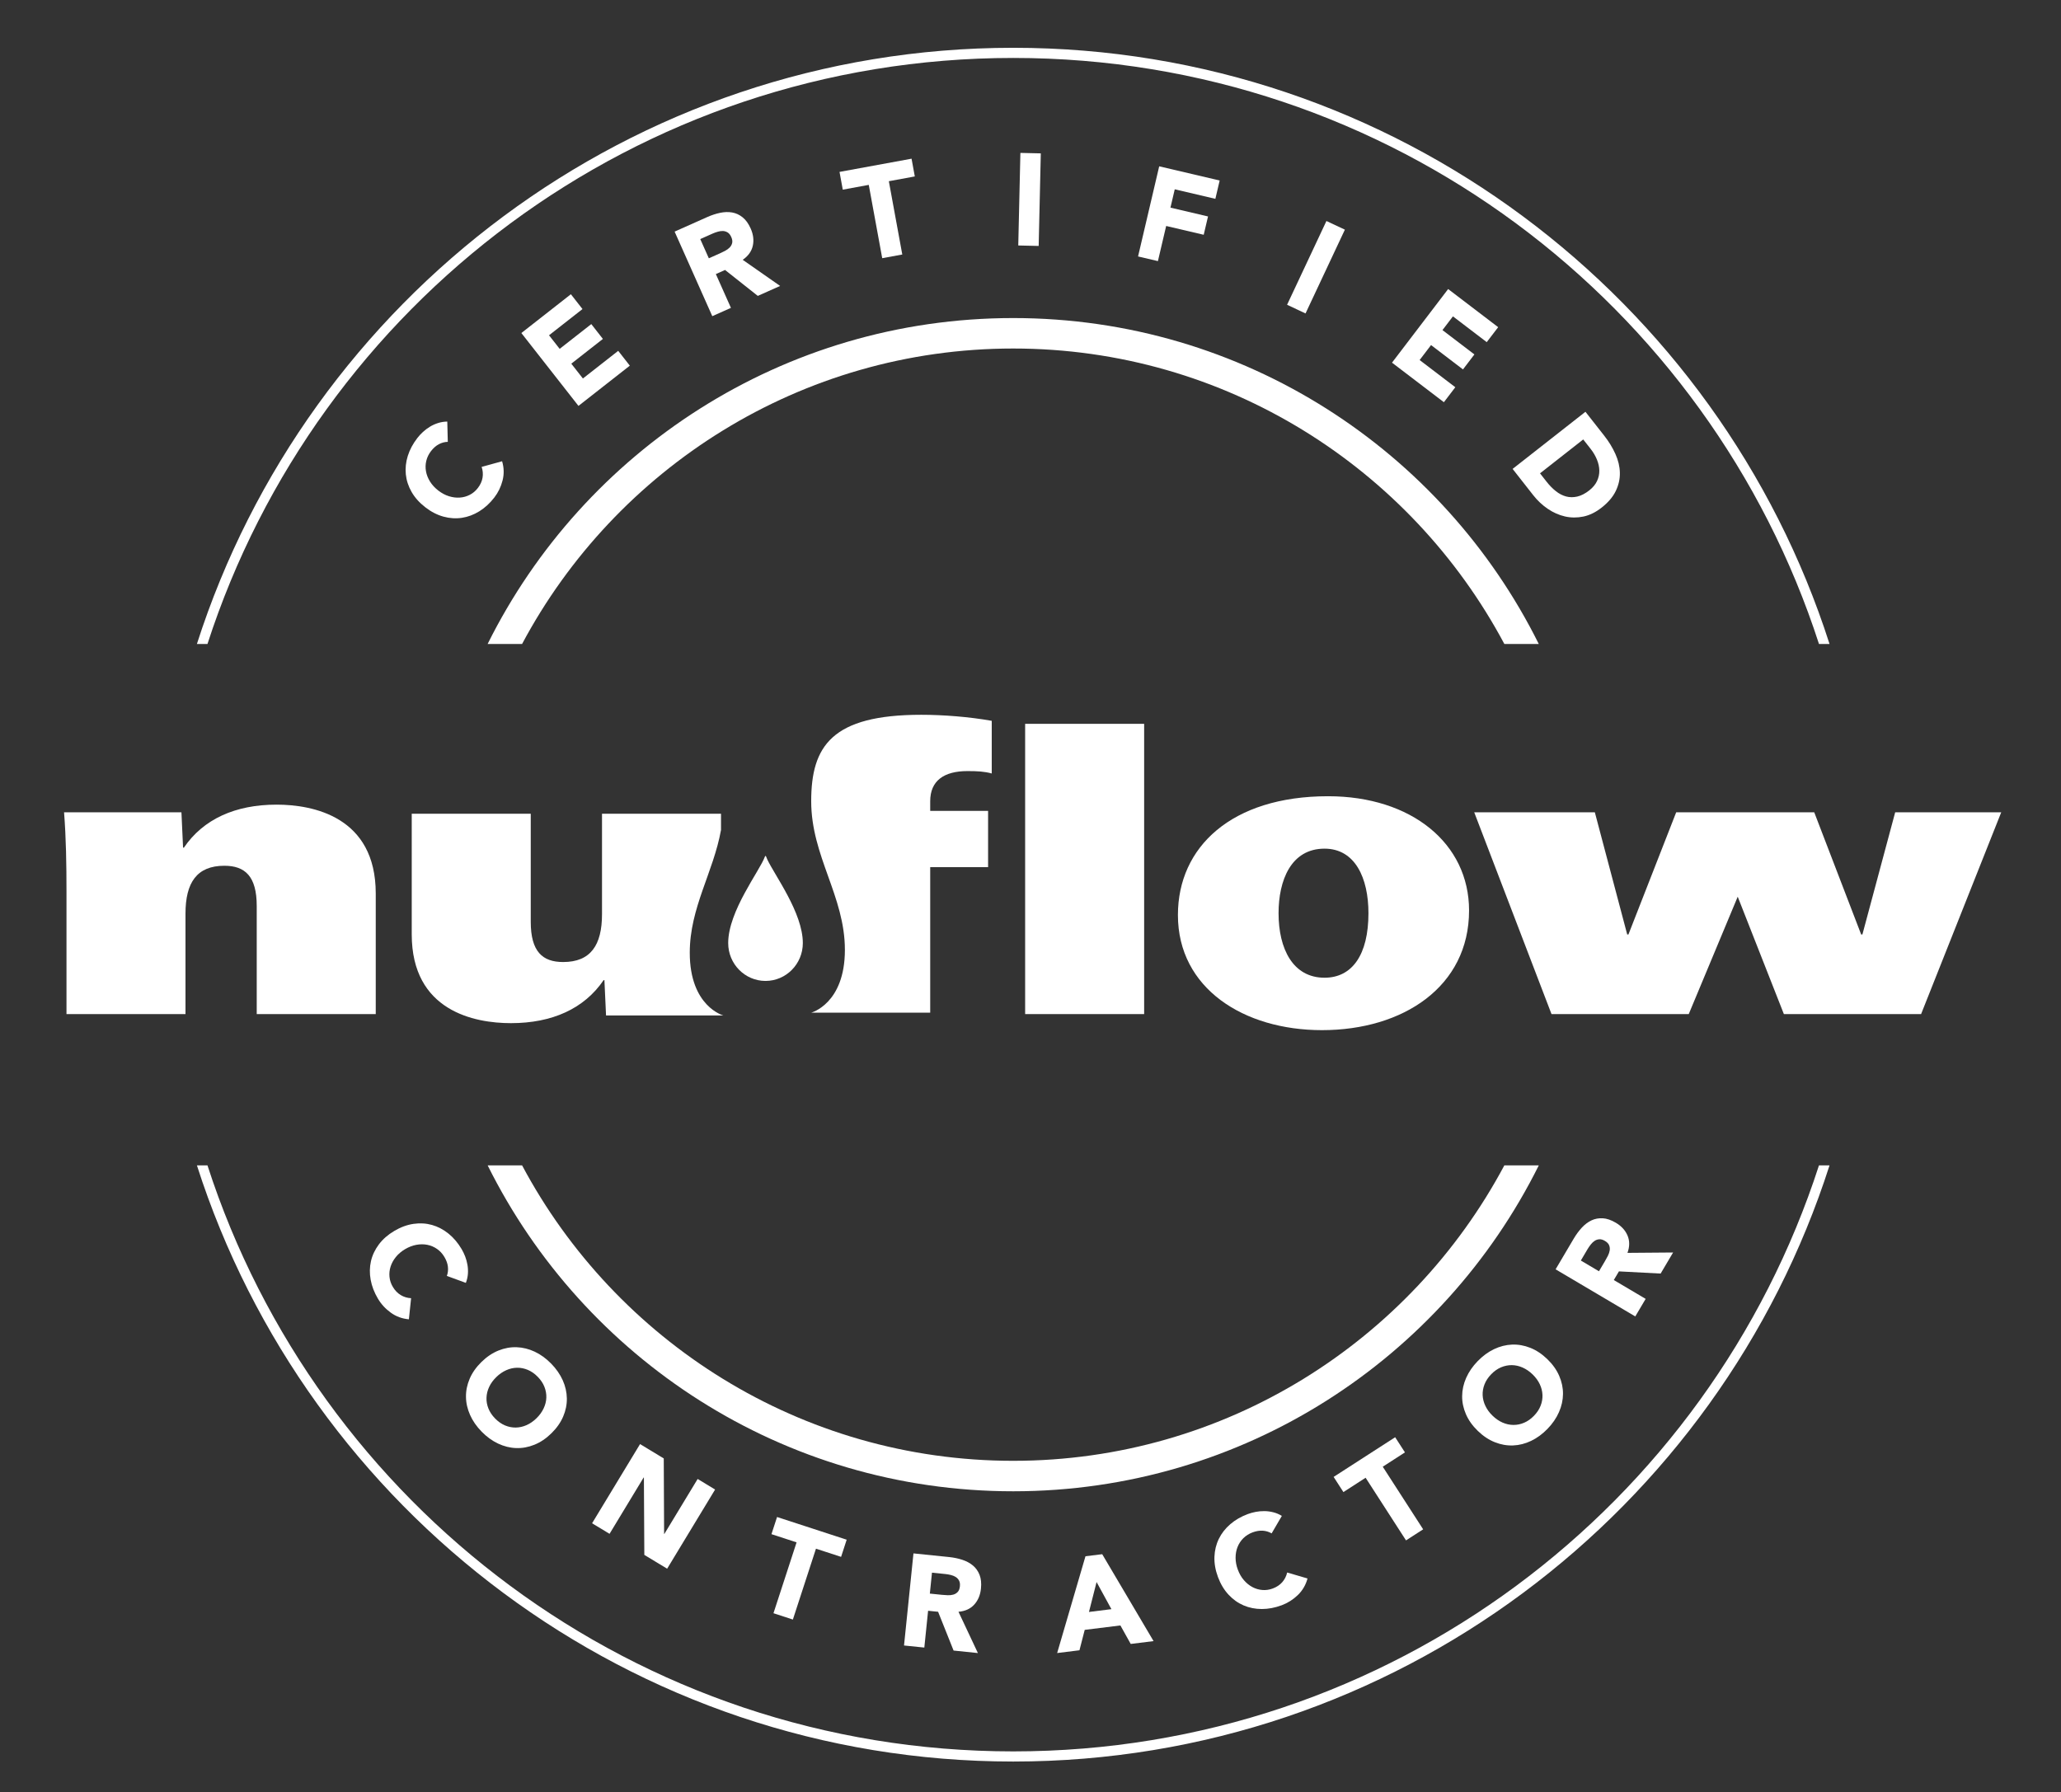 <?xml version="1.0" encoding="UTF-8"?> <!-- Generator: Adobe Illustrator 14.0.0, SVG Export Plug-In . SVG Version: 6.00 Build 43363) --> <svg xmlns="http://www.w3.org/2000/svg" xmlns:xlink="http://www.w3.org/1999/xlink" version="1.1" id="Layer_1" x="0px" y="0px" width="223.256px" height="194.186px" viewBox="0 0 223.256 194.186" xml:space="preserve"><rect x="0" y="0" width="223.256" height="194.186" fill="#333333" stroke="none"/> <path fill="#FFFFFF" d="M56.554,69.768c10.141-19.026,30.18-32.01,53.202-32.01c23.021,0,43.061,12.984,53.202,32.01h3.729 c-10.399-20.923-31.98-35.31-56.932-35.31s-46.532,14.387-56.933,35.31H56.554z"></path> <path fill="#FFFFFF" d="M162.958,126.254c-10.142,19.025-30.182,32.009-53.203,32.009s-43.061-12.984-53.201-32.009h-3.73 c10.4,20.923,31.981,35.31,56.932,35.31c24.952,0,46.533-14.387,56.933-35.31H162.958z"></path> <path fill="#FFFFFF" d="M22.474,69.768c11.913-36.839,46.477-63.49,87.283-63.49s75.37,26.651,87.283,63.49h1.142 c-11.979-37.419-47.083-64.59-88.425-64.59c-41.344,0-76.447,27.171-88.427,64.59H22.474z"></path> <path fill="#FFFFFF" d="M197.039,126.254c-11.913,36.839-46.477,63.49-87.283,63.49c-40.805,0-75.37-26.65-87.283-63.49h-1.142 c11.979,37.419,47.082,64.589,88.424,64.589c41.344,0,76.447-27.17,88.427-64.589H197.039z"></path> <path fill="#FFFFFF" d="M82.924,106.273c2.231,0,4.042-1.838,4.042-4.103c0-3.277-3.054-7.342-3.854-9.069 c-0.045-0.098-0.083-0.19-0.112-0.273c-0.051-0.136-0.104-0.133-0.153,0.003c-0.559,1.535-3.966,5.877-3.966,9.339 C78.881,104.436,80.692,106.273,82.924,106.273"></path> <path fill="#FFFFFF" d="M91.522,102.912c0-5.838-3.65-10.134-3.65-16.108s2.236-9.365,11.926-9.365c2.369,0,5.177,0.219,7.631,0.654 v5.705c-0.789-0.217-1.535-0.26-2.631-0.26c-2.544,0-4.035,1.044-4.035,3.266v1.046h6.271v6.096h-6.271v15.766H87.872 C87.872,109.712,91.522,108.751,91.522,102.912"></path> <path fill="#FFFFFF" d="M78.365,110.016H65.649l-0.176-3.829h-0.086c-2.104,3.09-5.57,4.66-10.043,4.66 c-3.947,0-10.743-1.308-10.743-9.625V88.158h12.892v11.713c0,3.225,1.274,4.355,3.508,4.355c2.983,0,4.211-1.832,4.211-5.185V88.158 h12.891v1.757c-0.829,4.611-3.385,8.419-3.385,13.303C74.717,109.057,78.365,110.016,78.365,110.016"></path> <path fill="#FFFFFF" d="M7.202,96.582c0-2.917-0.043-5.792-0.263-8.579h12.715l0.176,3.832h0.089 c2.104-3.093,5.567-4.661,10.041-4.661c3.946,0,10.742,1.308,10.742,9.627v13.065H27.81V98.151c0-3.223-1.271-4.356-3.507-4.356 c-2.981,0-4.21,1.83-4.21,5.184v10.887H7.202V96.582z"></path> <rect x="111.048" y="78.419" fill="#FFFFFF" width="12.891" height="31.446"></rect> <polygon fill="#FFFFFF" points="193.237,109.865 188.237,97.147 182.932,109.865 168.066,109.865 159.693,88.002 172.759,88.002 176.267,101.242 176.397,101.242 181.573,88.002 196.525,88.002 201.61,101.242 201.742,101.242 205.295,88.002 216.782,88.002 208.101,109.865 "></polygon> <path fill="#FFFFFF" d="M159.135,98.639c0,8.25-7.138,12.966-15.935,12.966c-8.466,0-15.603-4.519-15.603-12.474 c0-7.368,5.81-12.868,16.267-12.868C152.883,86.263,159.135,91.37,159.135,98.639 M138.499,98.934c0,3.853,1.549,6.991,4.979,6.991 c2.987,0,4.758-2.477,4.758-6.991c0-3.799-1.438-6.992-4.758-6.992C139.827,91.942,138.499,95.411,138.499,98.934"></path> <path fill="#FFFFFF" d="M48.507,47.868c-0.342,0.01-0.665,0.096-0.971,0.26c-0.306,0.162-0.587,0.409-0.841,0.737 c-0.255,0.329-0.426,0.682-0.517,1.06c-0.091,0.378-0.102,0.759-0.032,1.14c0.068,0.381,0.215,0.752,0.438,1.111 c0.226,0.358,0.52,0.679,0.887,0.963c0.372,0.289,0.759,0.496,1.157,0.62c0.399,0.125,0.791,0.174,1.176,0.149 c0.384-0.025,0.744-0.124,1.082-0.299c0.339-0.173,0.628-0.418,0.871-0.731c0.278-0.358,0.449-0.733,0.515-1.125 c0.063-0.393,0.032-0.782-0.099-1.169l2.216-0.614c0.209,0.701,0.227,1.395,0.051,2.083c-0.176,0.689-0.475,1.306-0.896,1.851 c-0.479,0.619-1.02,1.115-1.619,1.487c-0.598,0.372-1.227,0.608-1.884,0.708c-0.656,0.1-1.326,0.058-2.006-0.129 c-0.68-0.186-1.337-0.525-1.971-1.018c-0.634-0.491-1.127-1.043-1.477-1.654c-0.351-0.613-0.559-1.249-0.626-1.911 c-0.066-0.661,0.004-1.328,0.215-2.001c0.212-0.672,0.558-1.319,1.038-1.938c0.173-0.225,0.375-0.441,0.604-0.653 c0.229-0.211,0.479-0.399,0.751-0.564c0.271-0.166,0.565-0.299,0.884-0.4c0.317-0.1,0.65-0.153,0.999-0.158L48.507,47.868z"></path> <polygon fill="#FFFFFF" points="56.476,36.08 61.84,31.877 63.098,33.483 59.473,36.323 60.626,37.794 64.051,35.112 65.308,36.719 61.885,39.4 63.143,41.006 66.967,38.009 68.225,39.615 62.662,43.975 "></polygon> <path fill="#FFFFFF" d="M73.077,25.093l3.545-1.581c0.464-0.206,0.926-0.358,1.386-0.455c0.459-0.096,0.892-0.108,1.302-0.037 c0.409,0.071,0.786,0.244,1.13,0.52c0.347,0.275,0.638,0.68,0.876,1.214c0.288,0.647,0.365,1.273,0.23,1.876 c-0.134,0.602-0.498,1.108-1.091,1.517l4.052,2.831l-2.419,1.078l-3.546-2.808l-0.997,0.444l1.633,3.661l-2.019,0.9L73.077,25.093z M76.784,27.984l1.189-0.53c0.182-0.082,0.371-0.173,0.568-0.276c0.196-0.104,0.362-0.225,0.498-0.362 c0.135-0.138,0.226-0.299,0.271-0.485c0.046-0.186,0.015-0.405-0.098-0.655c-0.104-0.233-0.234-0.397-0.392-0.493 c-0.155-0.095-0.322-0.147-0.503-0.156c-0.18-0.008-0.368,0.018-0.569,0.077c-0.203,0.058-0.394,0.129-0.574,0.209l-1.32,0.588 L76.784,27.984z"></path> <polygon fill="#FFFFFF" points="94.108,20.03 91.293,20.547 90.941,18.624 98.744,17.192 99.095,19.115 96.283,19.632 97.739,27.573 95.565,27.972 "></polygon> <rect x="110.453" y="16.577" transform="matrix(-1 -0.023 0.023 -1 222.585 45.763)" fill="#FFFFFF" width="2.211" height="10.029"></rect> <polygon fill="#FFFFFF" points="125.569,18.019 132.119,19.556 131.654,21.541 127.254,20.509 126.789,22.495 130.858,23.45 130.391,25.435 126.324,24.482 125.43,28.288 123.279,27.783 "></polygon> <rect x="141.469" y="23.864" transform="matrix(-0.905 -0.425 0.425 -0.905 259.308 115.679)" fill="#FFFFFF" width="2.209" height="10.029"></rect> <polygon fill="#FFFFFF" points="156.869,31.314 162.288,35.446 161.049,37.067 157.388,34.275 156.254,35.762 159.713,38.399 158.476,40.022 155.017,37.385 153.781,39.006 157.645,41.952 156.408,43.575 150.788,39.29 "></polygon> <path fill="#FFFFFF" d="M171.742,44.612l2.047,2.607c0.494,0.631,0.895,1.287,1.199,1.965c0.306,0.679,0.468,1.355,0.482,2.027 c0.017,0.671-0.129,1.328-0.44,1.974c-0.309,0.645-0.824,1.251-1.545,1.816c-0.639,0.502-1.297,0.822-1.972,0.963 c-0.678,0.139-1.34,0.135-1.991-0.013c-0.653-0.15-1.272-0.425-1.863-0.826c-0.591-0.401-1.116-0.895-1.576-1.481l-2.23-2.843 L171.742,44.612z M166.821,51.281l0.708,0.903c0.315,0.402,0.648,0.743,1.001,1.023c0.354,0.282,0.724,0.474,1.11,0.579 c0.389,0.103,0.793,0.107,1.216,0.01c0.422-0.097,0.856-0.32,1.302-0.67c0.386-0.304,0.665-0.639,0.838-1.009 c0.173-0.37,0.256-0.749,0.248-1.14c-0.007-0.391-0.094-0.788-0.26-1.192c-0.167-0.404-0.392-0.788-0.678-1.151l-0.805-1.025 L166.821,51.281z"></path> <path fill="#FFFFFF" d="M48.405,138.232c0.116-0.321,0.154-0.654,0.113-0.999c-0.038-0.344-0.165-0.695-0.376-1.051 c-0.213-0.358-0.478-0.648-0.797-0.87c-0.318-0.223-0.668-0.372-1.049-0.449c-0.38-0.076-0.778-0.076-1.193,0 c-0.416,0.078-0.822,0.233-1.221,0.469c-0.406,0.242-0.74,0.526-1.002,0.852c-0.263,0.325-0.453,0.672-0.57,1.038 c-0.116,0.367-0.157,0.738-0.118,1.117c0.038,0.378,0.156,0.738,0.36,1.079c0.231,0.39,0.517,0.686,0.858,0.891 c0.341,0.203,0.715,0.317,1.122,0.337l-0.24,2.285c-0.728-0.062-1.381-0.3-1.958-0.716c-0.576-0.416-1.04-0.919-1.391-1.512 c-0.401-0.674-0.665-1.358-0.791-2.052c-0.126-0.693-0.115-1.364,0.031-2.012c0.148-0.648,0.435-1.254,0.857-1.819 c0.422-0.563,0.979-1.051,1.669-1.461c0.69-0.409,1.384-0.664,2.083-0.766c0.697-0.101,1.365-0.062,2.005,0.118 c0.641,0.182,1.234,0.493,1.782,0.935c0.549,0.443,1.024,1.002,1.423,1.675c0.146,0.245,0.273,0.512,0.387,0.802 c0.111,0.291,0.194,0.592,0.248,0.906c0.056,0.313,0.072,0.637,0.05,0.969c-0.023,0.332-0.098,0.661-0.223,0.988L48.405,138.232z"></path> <path fill="#FFFFFF" d="M52.154,147.554c0.572-0.561,1.187-0.975,1.842-1.238c0.652-0.263,1.312-0.384,1.976-0.359 c0.664,0.023,1.315,0.186,1.953,0.485c0.638,0.3,1.231,0.731,1.779,1.291s0.966,1.163,1.255,1.805 c0.287,0.645,0.434,1.298,0.444,1.964c0.01,0.664-0.123,1.321-0.4,1.969c-0.278,0.649-0.703,1.253-1.277,1.815 c-0.573,0.562-1.186,0.974-1.841,1.237c-0.654,0.263-1.312,0.384-1.977,0.359c-0.664-0.022-1.315-0.186-1.953-0.486 s-1.231-0.73-1.779-1.29c-0.549-0.56-0.967-1.162-1.254-1.806s-0.437-1.298-0.445-1.963c-0.01-0.664,0.124-1.32,0.401-1.968 C51.155,148.72,51.581,148.116,52.154,147.554 M53.758,149.194c-0.338,0.33-0.594,0.684-0.771,1.064 c-0.178,0.378-0.273,0.765-0.287,1.162c-0.017,0.399,0.055,0.789,0.208,1.175c0.152,0.385,0.395,0.747,0.725,1.084 c0.331,0.337,0.687,0.586,1.068,0.748c0.382,0.161,0.772,0.238,1.17,0.233c0.396-0.007,0.788-0.095,1.169-0.264 c0.383-0.169,0.743-0.419,1.081-0.75c0.331-0.324,0.586-0.677,0.766-1.059c0.183-0.382,0.28-0.772,0.294-1.169 c0.014-0.397-0.056-0.787-0.209-1.174c-0.151-0.386-0.394-0.746-0.725-1.083c-0.33-0.339-0.687-0.586-1.069-0.748 c-0.382-0.161-0.771-0.239-1.169-0.233s-0.789,0.095-1.174,0.268C54.449,148.621,54.089,148.869,53.758,149.194"></path> <polygon fill="#FFFFFF" points="69.333,156.451 71.901,158.005 71.939,166.175 71.963,166.189 75.573,160.229 77.463,161.375 72.268,169.951 69.796,168.455 69.75,160.082 69.725,160.066 66.029,166.173 64.137,165.029 "></polygon> <polygon fill="#FFFFFF" points="86.289,167.097 83.568,166.21 84.174,164.351 91.716,166.81 91.11,168.669 88.389,167.783 85.888,175.46 83.786,174.775 "></polygon> <path fill="#FFFFFF" d="M98.95,168.294l3.86,0.395c0.508,0.053,0.983,0.151,1.429,0.297c0.446,0.146,0.827,0.351,1.147,0.615 c0.319,0.266,0.561,0.604,0.723,1.014c0.161,0.412,0.214,0.908,0.152,1.49c-0.071,0.704-0.315,1.284-0.732,1.74 s-0.984,0.713-1.702,0.773l2.104,4.473l-2.634-0.271l-1.678-4.201l-1.084-0.11l-0.408,3.987l-2.199-0.225L98.95,168.294z M100.724,172.648l1.297,0.133c0.197,0.021,0.407,0.035,0.63,0.043c0.221,0.01,0.426-0.012,0.611-0.064 c0.187-0.053,0.344-0.146,0.478-0.286c0.133-0.139,0.214-0.344,0.24-0.616c0.026-0.254-0.004-0.461-0.092-0.621 c-0.088-0.162-0.208-0.291-0.359-0.386c-0.152-0.097-0.329-0.17-0.534-0.219c-0.202-0.05-0.403-0.084-0.601-0.104l-1.438-0.147 L100.724,172.648z"></path> <path fill="#FFFFFF" d="M117.583,168.603l1.813-0.223l5.563,9.416l-2.475,0.307l-1.117-2.004l-3.866,0.479l-0.569,2.211l-2.417,0.3 L117.583,168.603z M118.786,171.396l-0.826,3.242l2.432-0.303L118.786,171.396z"></path> <path fill="#FFFFFF" d="M137.749,166.125c-0.297-0.172-0.617-0.269-0.962-0.292c-0.346-0.021-0.714,0.04-1.104,0.184 c-0.389,0.146-0.721,0.355-0.998,0.629c-0.275,0.275-0.485,0.593-0.628,0.953s-0.214,0.75-0.213,1.174s0.082,0.852,0.245,1.285 c0.164,0.443,0.383,0.822,0.658,1.138c0.273,0.317,0.581,0.565,0.92,0.747c0.34,0.18,0.698,0.285,1.078,0.316 c0.379,0.03,0.753-0.024,1.125-0.162c0.426-0.16,0.769-0.387,1.031-0.686c0.26-0.3,0.438-0.646,0.531-1.047l2.204,0.646 c-0.189,0.705-0.541,1.305-1.052,1.799c-0.513,0.492-1.091,0.858-1.737,1.1c-0.734,0.273-1.454,0.41-2.16,0.41 c-0.705,0.001-1.362-0.129-1.975-0.391c-0.611-0.262-1.156-0.65-1.636-1.168c-0.479-0.517-0.859-1.15-1.139-1.902 c-0.28-0.752-0.407-1.48-0.384-2.186c0.026-0.703,0.185-1.355,0.476-1.953c0.292-0.597,0.704-1.125,1.238-1.586 c0.533-0.461,1.167-0.828,1.902-1.101c0.265-0.099,0.551-0.177,0.858-0.237c0.304-0.058,0.616-0.084,0.935-0.082 s0.639,0.043,0.961,0.125c0.322,0.08,0.633,0.211,0.933,0.393L137.749,166.125z"></path> <polygon fill="#FFFFFF" points="147.929,160.098 145.523,161.65 144.464,160.007 151.13,155.708 152.19,157.35 149.786,158.902 154.162,165.686 152.305,166.884 "></polygon> <path fill="#FFFFFF" d="M160.082,155.021c-0.578-0.559-1.006-1.162-1.286-1.809c-0.28-0.645-0.418-1.301-0.41-1.966 c0.006-0.665,0.15-1.319,0.434-1.965c0.284-0.646,0.699-1.249,1.244-1.812c0.546-0.563,1.136-0.996,1.772-1.301 c0.638-0.303,1.286-0.469,1.951-0.496c0.665-0.026,1.324,0.09,1.98,0.35c0.653,0.26,1.27,0.67,1.847,1.228 c0.576,0.558,1.005,1.161,1.284,1.808c0.281,0.647,0.418,1.303,0.412,1.966c-0.006,0.666-0.151,1.32-0.436,1.965 c-0.283,0.646-0.697,1.251-1.244,1.814c-0.546,0.563-1.136,0.996-1.771,1.299c-0.637,0.305-1.287,0.47-1.951,0.496 c-0.664,0.027-1.324-0.088-1.978-0.349C161.274,155.99,160.658,155.581,160.082,155.021 M161.679,153.374 c0.339,0.329,0.7,0.576,1.082,0.745c0.384,0.167,0.773,0.253,1.172,0.256c0.396,0.004,0.788-0.075,1.168-0.239 c0.382-0.161,0.736-0.413,1.065-0.752c0.328-0.339,0.569-0.702,0.719-1.088c0.151-0.386,0.219-0.778,0.202-1.176 c-0.017-0.396-0.114-0.783-0.294-1.16c-0.179-0.379-0.438-0.733-0.777-1.061c-0.332-0.321-0.692-0.568-1.078-0.739 c-0.387-0.172-0.779-0.258-1.176-0.263c-0.398-0.002-0.787,0.077-1.169,0.239c-0.383,0.164-0.736,0.413-1.065,0.753 c-0.329,0.339-0.567,0.702-0.719,1.088c-0.151,0.387-0.218,0.778-0.203,1.174c0.017,0.398,0.117,0.786,0.3,1.168 C161.087,152.701,161.346,153.052,161.679,153.374"></path> <path fill="#FFFFFF" d="M168.509,137.517l1.974-3.342c0.262-0.439,0.55-0.829,0.867-1.174c0.32-0.343,0.666-0.605,1.041-0.784 c0.375-0.178,0.782-0.255,1.223-0.231c0.44,0.025,0.912,0.186,1.417,0.484c0.609,0.361,1.034,0.825,1.273,1.394 c0.239,0.57,0.236,1.193-0.01,1.87l4.943-0.04l-1.35,2.282l-4.517-0.236l-0.556,0.938l3.451,2.041l-1.125,1.901L168.509,137.517z M173.207,137.727l0.664-1.123c0.1-0.17,0.201-0.354,0.302-0.552c0.101-0.198,0.166-0.393,0.197-0.584 c0.028-0.191,0.01-0.376-0.061-0.554c-0.069-0.178-0.222-0.336-0.458-0.476c-0.219-0.13-0.422-0.188-0.604-0.175 c-0.184,0.011-0.351,0.066-0.501,0.164c-0.151,0.098-0.291,0.229-0.421,0.393c-0.131,0.165-0.245,0.332-0.348,0.501l-0.733,1.244 L173.207,137.727z"></path> </svg> 